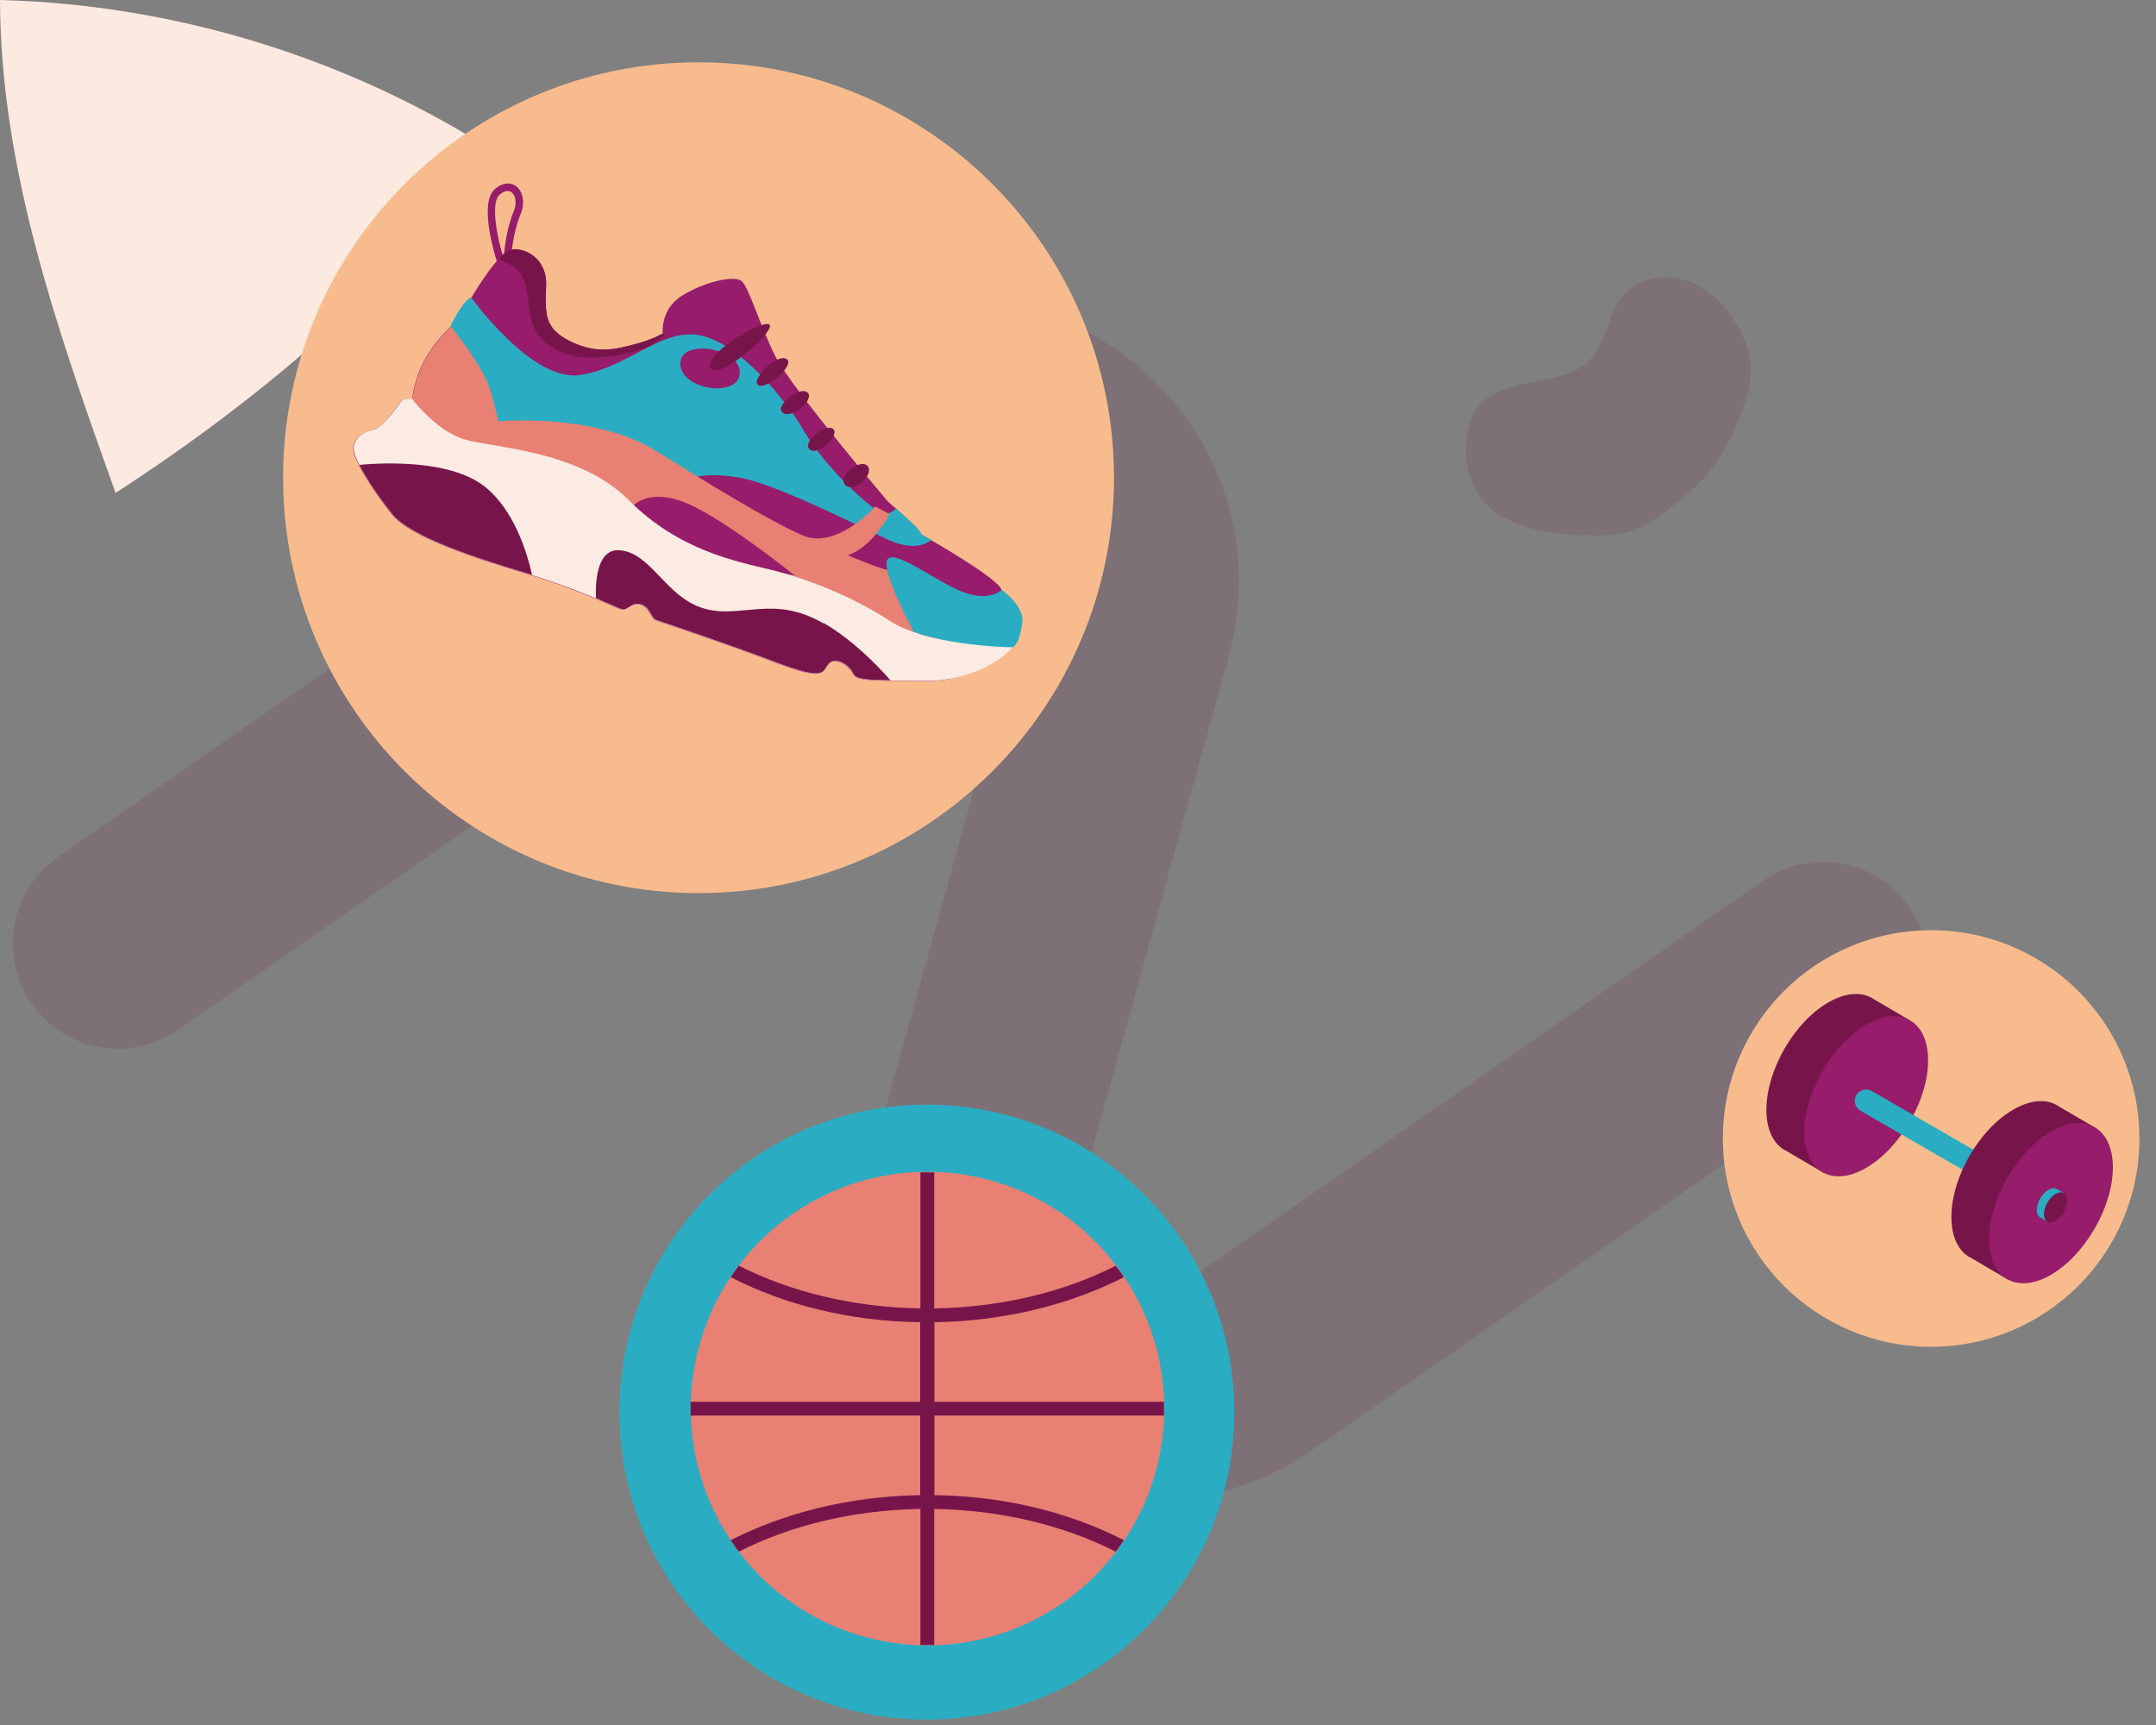 <?xml version="1.0" encoding="UTF-8"?><svg id="Calque_1" xmlns="http://www.w3.org/2000/svg" viewBox="0 0 100 80"><rect x="0" y="0" width="100" height="80" fill="#808080" stroke="none"/><path d="M56.95,30.58l-9.41,34.04,34.23-23.77c2.21-1.54,5.25-.99,6.79,1.22,1.54,2.21.99,5.25-1.22,6.79l-26.43,18.35c-10.14,7.04-23.52-2.46-20.23-14.35l9.45-34.17L8.26,47.76c-2.21,1.54-5.25.99-6.79-1.22-1.54-2.21-.99-5.25,1.22-6.79l33.95-23.57c10.17-7.06,23.61,2.47,20.31,14.4Z" style="fill:#6d1641; isolation:isolate; opacity:.15;"/><path d="M5.36,22.86C2.71,15.45.02,7.87,0,0c8.16.21,16.25,2.71,23.11,7.15-4.87,5.81-10.15,10.78-17.75,15.71" style="fill:#fce9e0;"/><g style="opacity:.15;"><path d="M68.3,19.28c.43-.96,1.58-1.34,2.62-1.53,1.04-.19,2.19-.35,2.89-1.13.72-.81.75-2.05,1.44-2.88.71-.86,2-1.07,3.05-.7,1.04.38,1.85,1.25,2.37,2.23.26.5.47,1.03.52,1.6.07.81-.17,1.61-.46,2.36-.37.97-.83,1.92-1.5,2.71-.5.6-1.12,1.09-1.73,1.58-.45.36-.91.72-1.44.95-.78.34-1.66.38-2.51.35-1.37-.03-2.79-.21-3.97-.92s-2.1-2.49-1.28-4.62" style="fill:#6d1641;"/></g><path d="M32.4,41.42c10.64,0,19.27-8.63,19.27-19.27S43.04,2.89,32.4,2.89,13.13,11.51,13.13,22.15s8.63,19.27,19.27,19.27Z" style="fill:#f7bb8d;"/><path d="M42.99,79.75c7.87,0,14.26-6.38,14.26-14.26s-6.38-14.26-14.26-14.26-14.26,6.38-14.26,14.26,6.38,14.26,14.26,14.26Z" style="fill:#2aadc2;"/><path d="M89.57,62.46c5.33,0,9.66-4.32,9.66-9.66s-4.32-9.66-9.66-9.66-9.66,4.32-9.66,9.66,4.32,9.66,9.66,9.66Z" style="fill:#f7bb8d;"/><path d="M23.07,12.21c-.09-.28-.88-2.79-.12-3.44.33-.29.7-.34.98-.14.34.25.43.8.21,1.32-.34.8-.42,1.83-.42,1.85l-.34-.02s.08-1.1.44-1.96c.18-.42.08-.78-.1-.91-.14-.1-.35-.06-.55.12-.44.38-.1,2.09.23,3.08l-.32.11Z" style="fill:#971c6b;"/><path d="M19.12,18.49s.07-.88.57-1.79c.5-.91,1.22-1.56,1.22-1.56,0,0,.52-1.14.96-1.35,0,0,1.21-2.05,1.8-2.2.6-.15,1.69.35,1.66,1.61s-.16,2,1.12,2.63c1.28.63,2.17.34,2.97.14s1.32-.5,1.32-.5c0,0-.14-1.14.93-1.78,1.07-.65,2.37-.91,2.71-.67.34.24.85,2.05,1.59,3.52.75,1.47,5.23,6.74,5.23,6.74,0,0,1.58,1.34,1.52,1.5,0,0,3.72,2.1,3.73,2.59,0,0,1.12.76.94,1.6-.18.84-1.72,2.65-4.55,2.62-2.83-.03-3.13-.02-3.31-.38s-.81-.77-1.13-.4c-.31.37-.1.81-2.5-.1-2.4-.91-5.21-1.84-5.47-1.93s-.28-.58-.71-.73-.65.31-.92.22-2.02-.95-4.31-1.64c-2.29-.69-5.44-1.68-6.32-2.78-.88-1.1-1.9-2.66-1.78-3.16.12-.5.53-.66.93-.76.4-.1,1.1-1.06,1.23-1.26.13-.2.54-.17.54-.17Z" style="fill:#971c6b;"/><path d="M21.62,19.61l10.5,2.56s.58-.28,2.12-.03c1.54.24,4.88,1.91,6.84,2.84,1.11.53,1.76.34,2.12.07-.29-.17-.47-.27-.47-.27.04-.11-.71-.8-1.18-1.2-.14.15-.32.26-.54.24-.52-.06-2.82-2.26-3.68-3.77-.86-1.51-3.06-4.16-4.87-4.5-1.81-.34-3.3,1.49-5.54,1.84-2.24.36-5.07-3.6-5.07-3.6-.44.21-.96,1.35-.96,1.35.68,1.33.71,4.48.71,4.48Z" style="fill:#2aadc2;"/><path d="M19.12,18.49s-.29-.02-.46.09c.07.32.2.63.38.91.31.48.76.86,1.2,1.23,1.06.89,2.14,1.78,3.37,2.41.9.46,1.88.76,2.79,1.2,1.34.65,2.52,1.57,3.8,2.34,3.81,2.28,8.29,3.1,12.66,3.87-.3-1.48-.64-2.78-1.45-4.05-.52-.06-2.09-.74-2.09-.74,1.16-.38,1.94-1.91,1.94-1.91l-.66-.35s-1.8,2.02-3.37,1.34c-1.57-.68-4.48-2.47-6.77-3.9-2.9-1.81-7.35-1.39-7.35-1.39,0,0-.03-.25-.35-1.39-.32-1.14-1.84-3-1.84-3,0,0-.71.65-1.22,1.56-.5.91-.57,1.79-.57,1.79Z" style="fill:#e88073;"/><path d="M46.7,30.1c.58-.01.64-.84.7-1.14.18-.84-.94-1.6-.94-1.6,0,0-.57.58-1.84.08-1.27-.51-3.2-2.04-3.47-1.47s1.24,3.35,1.24,3.35c0,0,2.54.83,4.3.79Z" style="fill:#2aadc2;"/><path d="M29.38,23.44s.79-.87,2.61-.04,4.87,3.29,4.87,3.29c0,0-2.98-.45-4.44-1.09-1.46-.64-3.04-2.16-3.04-2.16Z" style="fill:#971c6b;"/><path d="M31.57,16.73c.17-1.02,2.85-.56,2.74.61-.11,1.17-2.96.7-2.74-.61Z" style="fill:#971c6b;"/><path d="M33,17.12c-.62-.51,2.25-2.28,2.67-2.08.41.21-2.15,2.5-2.67,2.08Z" style="fill:#77154b;"/><path d="M35.11,17.8c-.16-.28.93-1.42,1.37-1.15.45.28-1.11,1.6-1.37,1.15Z" style="fill:#77154b;"/><path d="M36.28,19.12c-.32-.31.8-1.23,1.17-.92.37.31-.76,1.3-1.17.92Z" style="fill:#77154b;"/><path d="M37.54,20.83c-.34-.35.8-1.23,1.11-.93.32.29-.76,1.3-1.11.93Z" style="fill:#77154b;"/><path d="M39.24,22.52c-.48-.37.63-1.28.99-.92.35.37-.56,1.25-.99.92Z" style="fill:#77154b;"/><path d="M46.98,30.02c-.65-.01-4.05-.15-5.68-1.21-1.81-1.18-3.94-2-5.56-2.39-1.61-.39-4.27-.9-6.58-3.23-2.32-2.33-6.33-2.42-7.64-2.82-1.31-.4-2.41-1.88-2.41-1.88,0,0-.41-.03-.54.17-.13.2-.83,1.16-1.23,1.26-.4.1-.81.26-.93.76-.12.5.9,2.07,1.78,3.16.88,1.1,4.03,2.09,6.32,2.78,2.29.69,4.04,1.55,4.31,1.64s.49-.37.92-.22.44.64.71.73,3.08,1.03,5.47,1.93c2.4.91,2.19.47,2.5.1.31-.37.95.04,1.13.4s.48.35,3.31.38c1.91.02,3.41-.78,4.12-1.57Z" style="fill:#fbebe2;"/><path d="M16.67,21.56c.34.68.96,1.57,1.52,2.27.88,1.1,4.03,2.09,6.32,2.78.06.02.11.03.17.05-.23-1.02-.83-3-2.18-4.08-1.71-1.37-5.21-1.08-5.83-1.02Z" style="fill:#77154b;"/><path d="M38.19,28.91c-2.35-1.37-3.87-.16-5.6-.71s-2.37-2.53-3.82-2.68c-1.06-.11-1.16,1.39-1.13,2.22.64.27,1.07.47,1.19.51.27.09.49-.37.92-.22s.44.64.71.73,3.08,1.03,5.47,1.93c2.4.91,2.19.47,2.5.1.31-.37.95.04,1.13.4.13.28.35.34,1.74.36-.71-.81-1.79-1.89-3.1-2.66Z" style="fill:#77154b;"/><path d="M30.79,15.54s-.03-.05-.05-.07c0,0,0,0,0,0,0,0-.53.3-1.32.5s-1.68.49-2.97-.14c-1.28-.63-1.15-1.37-1.12-2.63s-1.07-1.77-1.66-1.61c-.15.04-.35.2-.55.43.35.16.74.27,1,.64.49.72.29,1.68.62,2.46.29.68.96,1.15,1.68,1.34s1.47.14,2.21.02c.79-.13,1.6-.37,2.17-.93Z" style="fill:#77154b;"/><circle cx="43.02" cy="65.32" r="10.98" transform="translate(-30.6 91.74) rotate(-76.37)" style="fill:#e88073;"/><path d="M53.99,65.65c0-.11,0-.22,0-.32s0-.22,0-.32h-10.65v-3.69c3.27-.05,6.3-.82,8.79-2.09-.12-.18-.24-.36-.38-.53-2.38,1.21-5.29,1.93-8.42,1.98v-6.31c-.11,0-.22,0-.32,0s-.22,0-.32,0v6.31c-3.13-.05-6.03-.77-8.42-1.98-.13.17-.26.35-.38.53,2.49,1.28,5.52,2.05,8.79,2.09v3.69h-10.65c0,.11,0,.22,0,.32s0,.22,0,.32h10.65v3.69c-3.27.05-6.3.82-8.79,2.09.12.18.24.36.38.53,2.38-1.21,5.29-1.93,8.42-1.98v6.31c.11,0,.22,0,.32,0s.22,0,.32,0v-6.31c3.13.05,6.03.77,8.42,1.98.13-.17.26-.35.38-.53-2.49-1.28-5.52-2.05-8.79-2.09v-3.69h10.65Z" style="fill:#77154b;"/><path d="M87.57,49.05l.98-1.75-1.64-.96h0c-.52-.36-1.28-.33-2.11.15-1.59.92-2.87,3.14-2.87,4.98,0,.87.29,1.5.77,1.82h0s.02.01.02.01c.03.02.06.04.09.05l1.79,1.05,1.08-1.93c.93-.88,1.66-2.17,1.91-3.41Z" style="fill:#77154b;"/><path d="M89.43,49.18c0,1.83-1.29,4.06-2.87,4.98-1.59.92-2.87.17-2.87-1.66s1.29-4.06,2.87-4.98c1.59-.92,2.87-.17,2.87,1.66Z" style="fill:#971c6b;"/><path d="M95.17,56.56c-.09,0-.18-.02-.26-.07l-8.62-4.98c-.25-.15-.34-.47-.19-.72.15-.25.47-.34.72-.19l8.62,4.98c.25.15.34.47.19.72-.1.17-.27.26-.46.26Z" style="fill:#2aadc2;"/><path d="M96.15,54.02l.98-1.75-1.64-.96h0c-.52-.36-1.28-.33-2.11.15-1.59.92-2.87,3.14-2.87,4.98,0,.87.29,1.5.77,1.82h0s.02.01.02.01c.03.02.06.04.09.05l1.79,1.05,1.08-1.93c.93-.88,1.66-2.17,1.91-3.41Z" style="fill:#77154b;"/><path d="M98,54.14c0,1.83-1.29,4.06-2.87,4.98-1.59.92-2.87.17-2.87-1.66s1.29-4.06,2.87-4.98,2.87-.17,2.87,1.66Z" style="fill:#971c6b;"/><path d="M95.53,55.66l.19-.33-.31-.18h0c-.1-.07-.24-.06-.4.03-.3.17-.54.59-.54.94,0,.17.06.28.15.34h0s0,0,0,0c0,0,.01,0,.02.01l.34.2.2-.37c.18-.17.31-.41.36-.65Z" style="fill:#2aadc2;"/><path d="M95.88,55.68c0,.35-.24.77-.54.94-.3.17-.54.03-.54-.31s.24-.77.54-.94c.3-.17.54-.03.54.31Z" style="fill:#77154b;"/></svg>